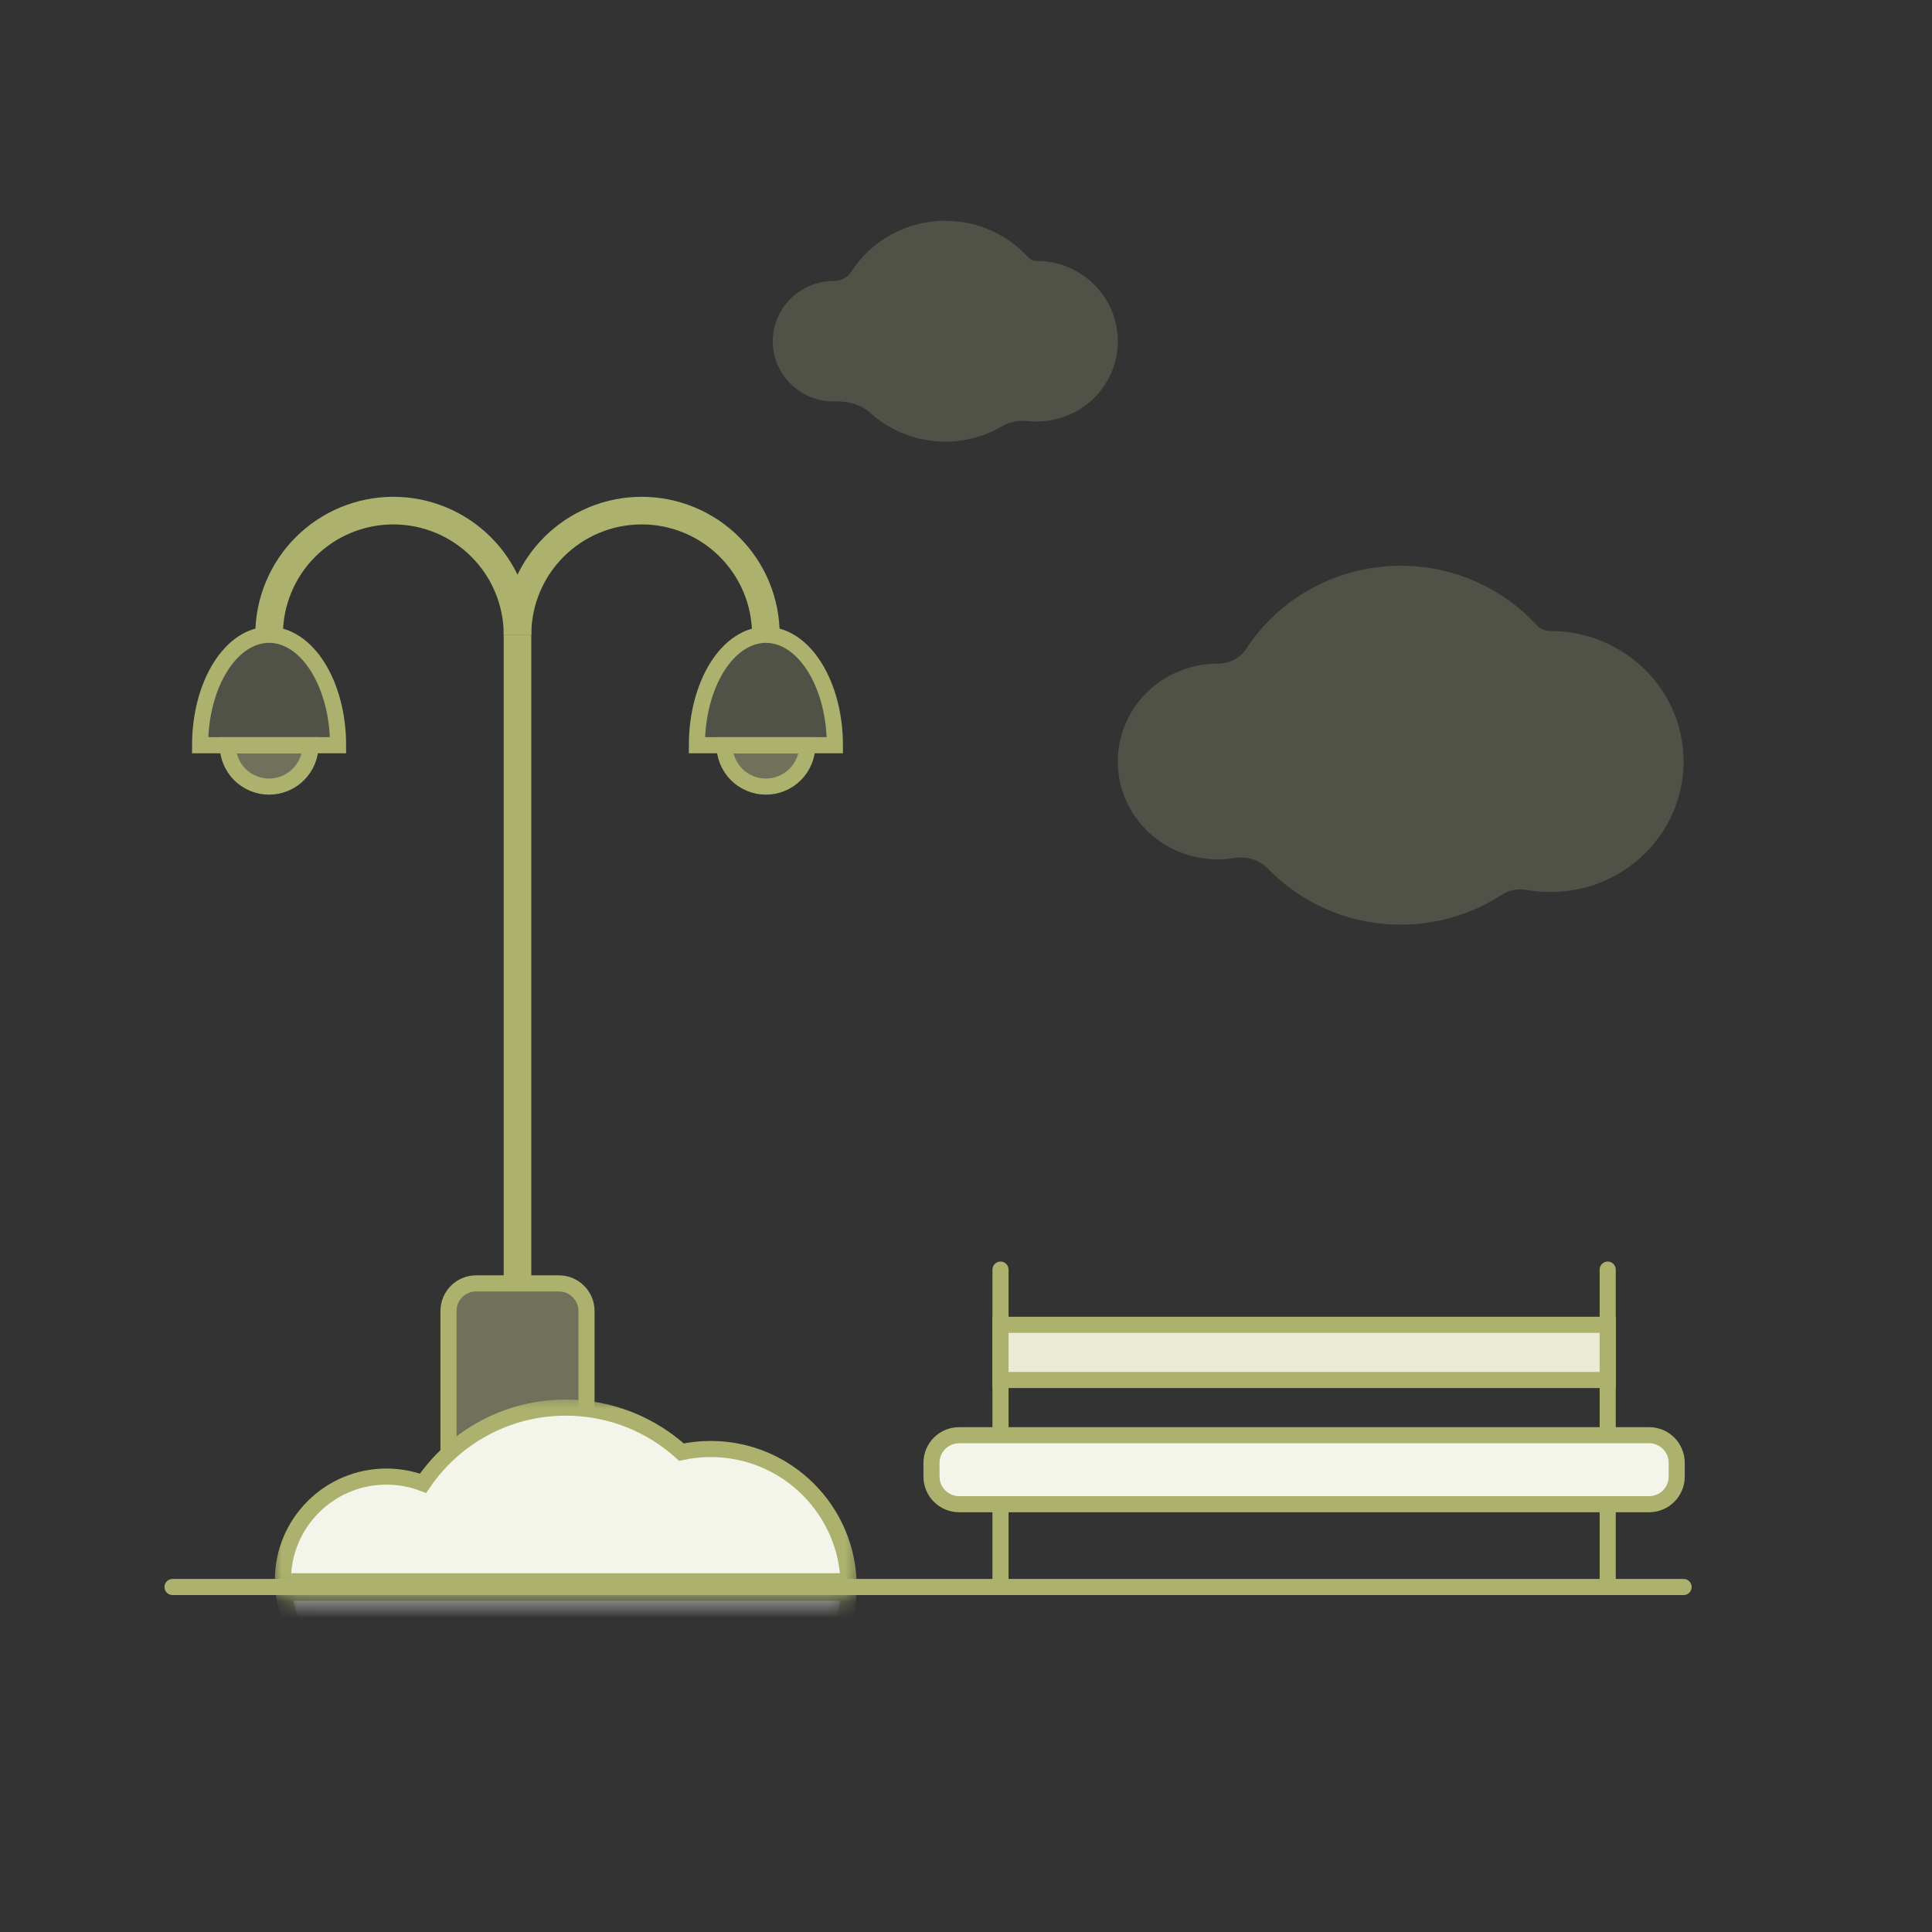 <svg width="120" height="120" viewBox="0 0 120 120" fill="none" xmlns="http://www.w3.org/2000/svg">
<rect x="0" y="0" width="120" height="120" fill="#333333" stroke="none"/>
<path d="M10.715 98.572H104.572" stroke="#ACB26D" stroke-linecap="round"/>
<path d="M62.143 98.572V78.857" stroke="#ACB26D" stroke-linecap="round"/>
<path d="M99.857 98.572V78.857" stroke="#ACB26D" stroke-linecap="round"/>
<path d="M99.857 82.286H62.143V85.714H99.857V82.286Z" fill="white"/>
<path d="M99.857 82.286H62.143V85.714H99.857V82.286Z" fill="#C8CD96" fill-opacity="0.4"/>
<path d="M99.857 82.286H62.143V85.714H99.857V82.286Z" stroke="#ACB26D"/>
<path d="M102.429 89.143H59.572C58.625 89.143 57.857 89.91 57.857 90.857V91.714C57.857 92.661 58.625 93.428 59.572 93.428H102.429C103.376 93.428 104.143 92.661 104.143 91.714V90.857C104.143 89.91 103.376 89.143 102.429 89.143Z" fill="white"/>
<path d="M102.429 89.143H59.572C58.625 89.143 57.857 89.91 57.857 90.857V91.714C57.857 92.661 58.625 93.428 59.572 93.428H102.429C103.376 93.428 104.143 92.661 104.143 91.714V90.857C104.143 89.91 103.376 89.143 102.429 89.143Z" fill="#C8CD96" fill-opacity="0.2"/>
<path d="M102.429 89.143H59.572C58.625 89.143 57.857 89.91 57.857 90.857V91.714C57.857 92.661 58.625 93.428 59.572 93.428H102.429C103.376 93.428 104.143 92.661 104.143 91.714V90.857C104.143 89.91 103.376 89.143 102.429 89.143Z" stroke="#ACB26D"/>
<path d="M27.857 81.429C27.857 80.482 28.625 79.714 29.572 79.714H34.715C35.661 79.714 36.429 80.482 36.429 81.429V98.572H27.857V81.429Z" fill="#C8CD96" fill-opacity="0.4" stroke="#ACB26D"/>
<path d="M31.285 39.428H32.999V79.714H31.285V39.428Z" fill="#ACB26D"/>
<path d="M33 39.429C33 38.303 32.779 37.188 32.348 36.148C31.917 35.108 31.286 34.164 30.49 33.368C29.694 32.572 28.749 31.94 27.709 31.51C26.669 31.079 25.555 30.857 24.429 30.857C23.303 30.857 22.189 31.079 21.149 31.51C20.109 31.94 19.164 32.572 18.368 33.368C17.572 34.164 16.941 35.108 16.51 36.148C16.079 37.188 15.857 38.303 15.857 39.429H17.572C17.572 38.528 17.749 37.636 18.094 36.804C18.438 35.972 18.943 35.217 19.58 34.58C20.217 33.943 20.973 33.438 21.805 33.093C22.637 32.749 23.528 32.572 24.429 32.572C25.329 32.572 26.221 32.749 27.053 33.093C27.885 33.438 28.641 33.943 29.278 34.58C29.914 35.217 30.419 35.972 30.764 36.804C31.109 37.636 31.286 38.528 31.286 39.429H33Z" fill="#ACB26D"/>
<path d="M48.428 39.429C48.428 38.303 48.206 37.188 47.776 36.148C47.345 35.108 46.714 34.164 45.917 33.368C45.122 32.572 44.177 31.94 43.137 31.51C42.097 31.079 40.982 30.857 39.857 30.857C38.731 30.857 37.616 31.079 36.577 31.51C35.536 31.94 34.592 32.572 33.796 33.368C33 34.164 32.368 35.108 31.938 36.148C31.507 37.188 31.285 38.303 31.285 39.429H32.999C32.999 38.528 33.177 37.636 33.521 36.804C33.866 35.972 34.371 35.217 35.008 34.58C35.645 33.943 36.401 33.438 37.232 33.093C38.064 32.749 38.956 32.572 39.857 32.572C40.757 32.572 41.649 32.749 42.481 33.093C43.313 33.438 44.069 33.943 44.705 34.58C45.342 35.217 45.847 35.972 46.192 36.804C46.536 37.636 46.714 38.528 46.714 39.429H48.428Z" fill="#ACB26D"/>
<path d="M20.999 46.286C20.999 45.385 20.888 44.493 20.673 43.661C20.457 42.83 20.142 42.074 19.744 41.437C19.346 40.8 18.873 40.295 18.354 39.95C17.834 39.606 17.276 39.428 16.713 39.428C16.151 39.428 15.593 39.606 15.073 39.95C14.553 40.295 14.081 40.8 13.683 41.437C13.285 42.074 12.969 42.83 12.754 43.661C12.539 44.493 12.428 45.385 12.428 46.286H16.713H20.999Z" fill="#C8CD96" fill-opacity="0.2" stroke="#ACB26D"/>
<path d="M19.285 46.286C19.285 46.623 19.219 46.958 19.09 47.27C18.96 47.582 18.771 47.865 18.532 48.104C18.294 48.343 18.01 48.532 17.698 48.661C17.386 48.791 17.052 48.857 16.714 48.857C16.376 48.857 16.042 48.791 15.73 48.661C15.418 48.532 15.134 48.343 14.896 48.104C14.657 47.865 14.467 47.582 14.338 47.27C14.209 46.958 14.143 46.623 14.143 46.286H16.714H19.285Z" fill="#C8CD96" fill-opacity="0.4" stroke="#ACB26D"/>
<path d="M50.143 46.286C50.143 46.623 50.076 46.958 49.947 47.27C49.818 47.582 49.629 47.865 49.39 48.104C49.151 48.343 48.867 48.532 48.556 48.661C48.243 48.791 47.909 48.857 47.571 48.857C47.234 48.857 46.899 48.791 46.587 48.661C46.275 48.532 45.992 48.343 45.753 48.104C45.514 47.865 45.325 47.582 45.196 47.27C45.066 46.958 45 46.623 45 46.286H47.571H50.143Z" fill="#C8CD96" fill-opacity="0.4" stroke="#ACB26D"/>
<path d="M51.857 46.286C51.857 45.385 51.746 44.493 51.53 43.661C51.315 42.83 50.999 42.074 50.601 41.437C50.203 40.8 49.731 40.295 49.211 39.95C48.691 39.606 48.134 39.428 47.571 39.428C47.008 39.428 46.451 39.606 45.931 39.95C45.411 40.295 44.938 40.8 44.54 41.437C44.142 42.074 43.827 42.83 43.611 43.661C43.396 44.493 43.285 45.385 43.285 46.286H47.571H51.857Z" fill="#C8CD96" fill-opacity="0.2" stroke="#ACB26D"/>
<mask id="mask0_4704_110310" style="mask-type:luminance" maskUnits="userSpaceOnUse" x="16" y="86" width="38" height="14">
<path d="M51.858 86.572H18.429C17.482 86.572 16.715 87.339 16.715 88.286V97.714C16.715 98.662 17.482 99.429 18.429 99.429H51.858C52.804 99.429 53.572 98.662 53.572 97.714V88.286C53.572 87.339 52.804 86.572 51.858 86.572Z" fill="white"/>
</mask>
<g mask="url(#mask0_4704_110310)">
<path d="M44.144 107.143C48.877 107.143 52.715 103.306 52.715 98.572C52.715 93.838 48.877 90 44.144 90C43.52 90 42.912 90.067 42.327 90.193C40.426 88.475 37.907 87.429 35.144 87.429C31.456 87.429 28.203 89.292 26.276 92.128C25.568 91.861 24.802 91.714 24.001 91.714C20.451 91.714 17.572 94.593 17.572 98.143C17.572 101.693 20.451 104.572 24.001 104.572C24.802 104.572 25.568 104.425 26.276 104.158C28.203 106.994 31.456 108.857 35.144 108.857C37.541 108.857 39.754 108.07 41.539 106.74C42.36 107.002 43.236 107.143 44.144 107.143Z" fill="white"/>
<path d="M44.144 107.143C48.877 107.143 52.715 103.306 52.715 98.572C52.715 93.838 48.877 90 44.144 90C43.52 90 42.912 90.067 42.327 90.193C40.426 88.475 37.907 87.429 35.144 87.429C31.456 87.429 28.203 89.292 26.276 92.128C25.568 91.861 24.802 91.714 24.001 91.714C20.451 91.714 17.572 94.593 17.572 98.143C17.572 101.693 20.451 104.572 24.001 104.572C24.802 104.572 25.568 104.425 26.276 104.158C28.203 106.994 31.456 108.857 35.144 108.857C37.541 108.857 39.754 108.07 41.539 106.74C42.36 107.002 43.236 107.143 44.144 107.143Z" fill="#C8CD96" fill-opacity="0.2"/>
<path d="M44.144 107.143C48.877 107.143 52.715 103.306 52.715 98.572C52.715 93.838 48.877 90 44.144 90C43.52 90 42.912 90.067 42.327 90.193C40.426 88.475 37.907 87.429 35.144 87.429C31.456 87.429 28.203 89.292 26.276 92.128C25.568 91.861 24.802 91.714 24.001 91.714C20.451 91.714 17.572 94.593 17.572 98.143C17.572 101.693 20.451 104.572 24.001 104.572C24.802 104.572 25.568 104.425 26.276 104.158C28.203 106.994 31.456 108.857 35.144 108.857C37.541 108.857 39.754 108.07 41.539 106.74C42.36 107.002 43.236 107.143 44.144 107.143Z" stroke="#ACB26D"/>
<path d="M52.715 97.714H17.572V99.429H52.715V97.714Z" fill="#ACB26D"/>
</g>
<path d="M48 21.195C48 23.261 49.693 24.935 51.782 24.935C51.821 24.935 51.861 24.934 51.9 24.933C52.665 24.91 53.467 25.117 54.034 25.631C55.267 26.747 56.91 27.429 58.714 27.429C60.007 27.429 61.218 27.078 62.254 26.469C62.724 26.192 63.281 26.091 63.823 26.151C64.008 26.172 64.196 26.182 64.386 26.182C67.171 26.182 69.429 23.949 69.429 21.195C69.429 18.441 67.171 16.208 64.386 16.208C64.188 16.208 63.997 16.126 63.863 15.979C62.594 14.588 60.757 13.714 58.714 13.714C56.254 13.714 54.093 14.982 52.863 16.893C52.63 17.254 52.211 17.455 51.782 17.455C49.693 17.455 48 19.129 48 21.195Z" fill="#C8CD96" fill-opacity="0.2"/>
<path d="M69.428 47.299C69.428 50.655 72.204 53.377 75.629 53.377C75.979 53.377 76.322 53.348 76.656 53.294C77.407 53.171 78.201 53.384 78.729 53.932C80.802 56.085 83.74 57.428 86.999 57.428C89.321 57.428 91.48 56.746 93.279 55.576C93.734 55.28 94.287 55.178 94.821 55.273C95.301 55.358 95.796 55.403 96.302 55.403C100.869 55.403 104.571 51.774 104.571 47.299C104.571 42.823 100.869 39.195 96.302 39.195C95.975 39.195 95.661 39.061 95.44 38.821C93.36 36.562 90.349 35.143 86.999 35.143C82.967 35.143 79.425 37.2 77.407 40.301C77.022 40.892 76.334 41.221 75.629 41.221C72.204 41.221 69.428 43.942 69.428 47.299Z" fill="#C8CD96" fill-opacity="0.2"/>
</svg>
